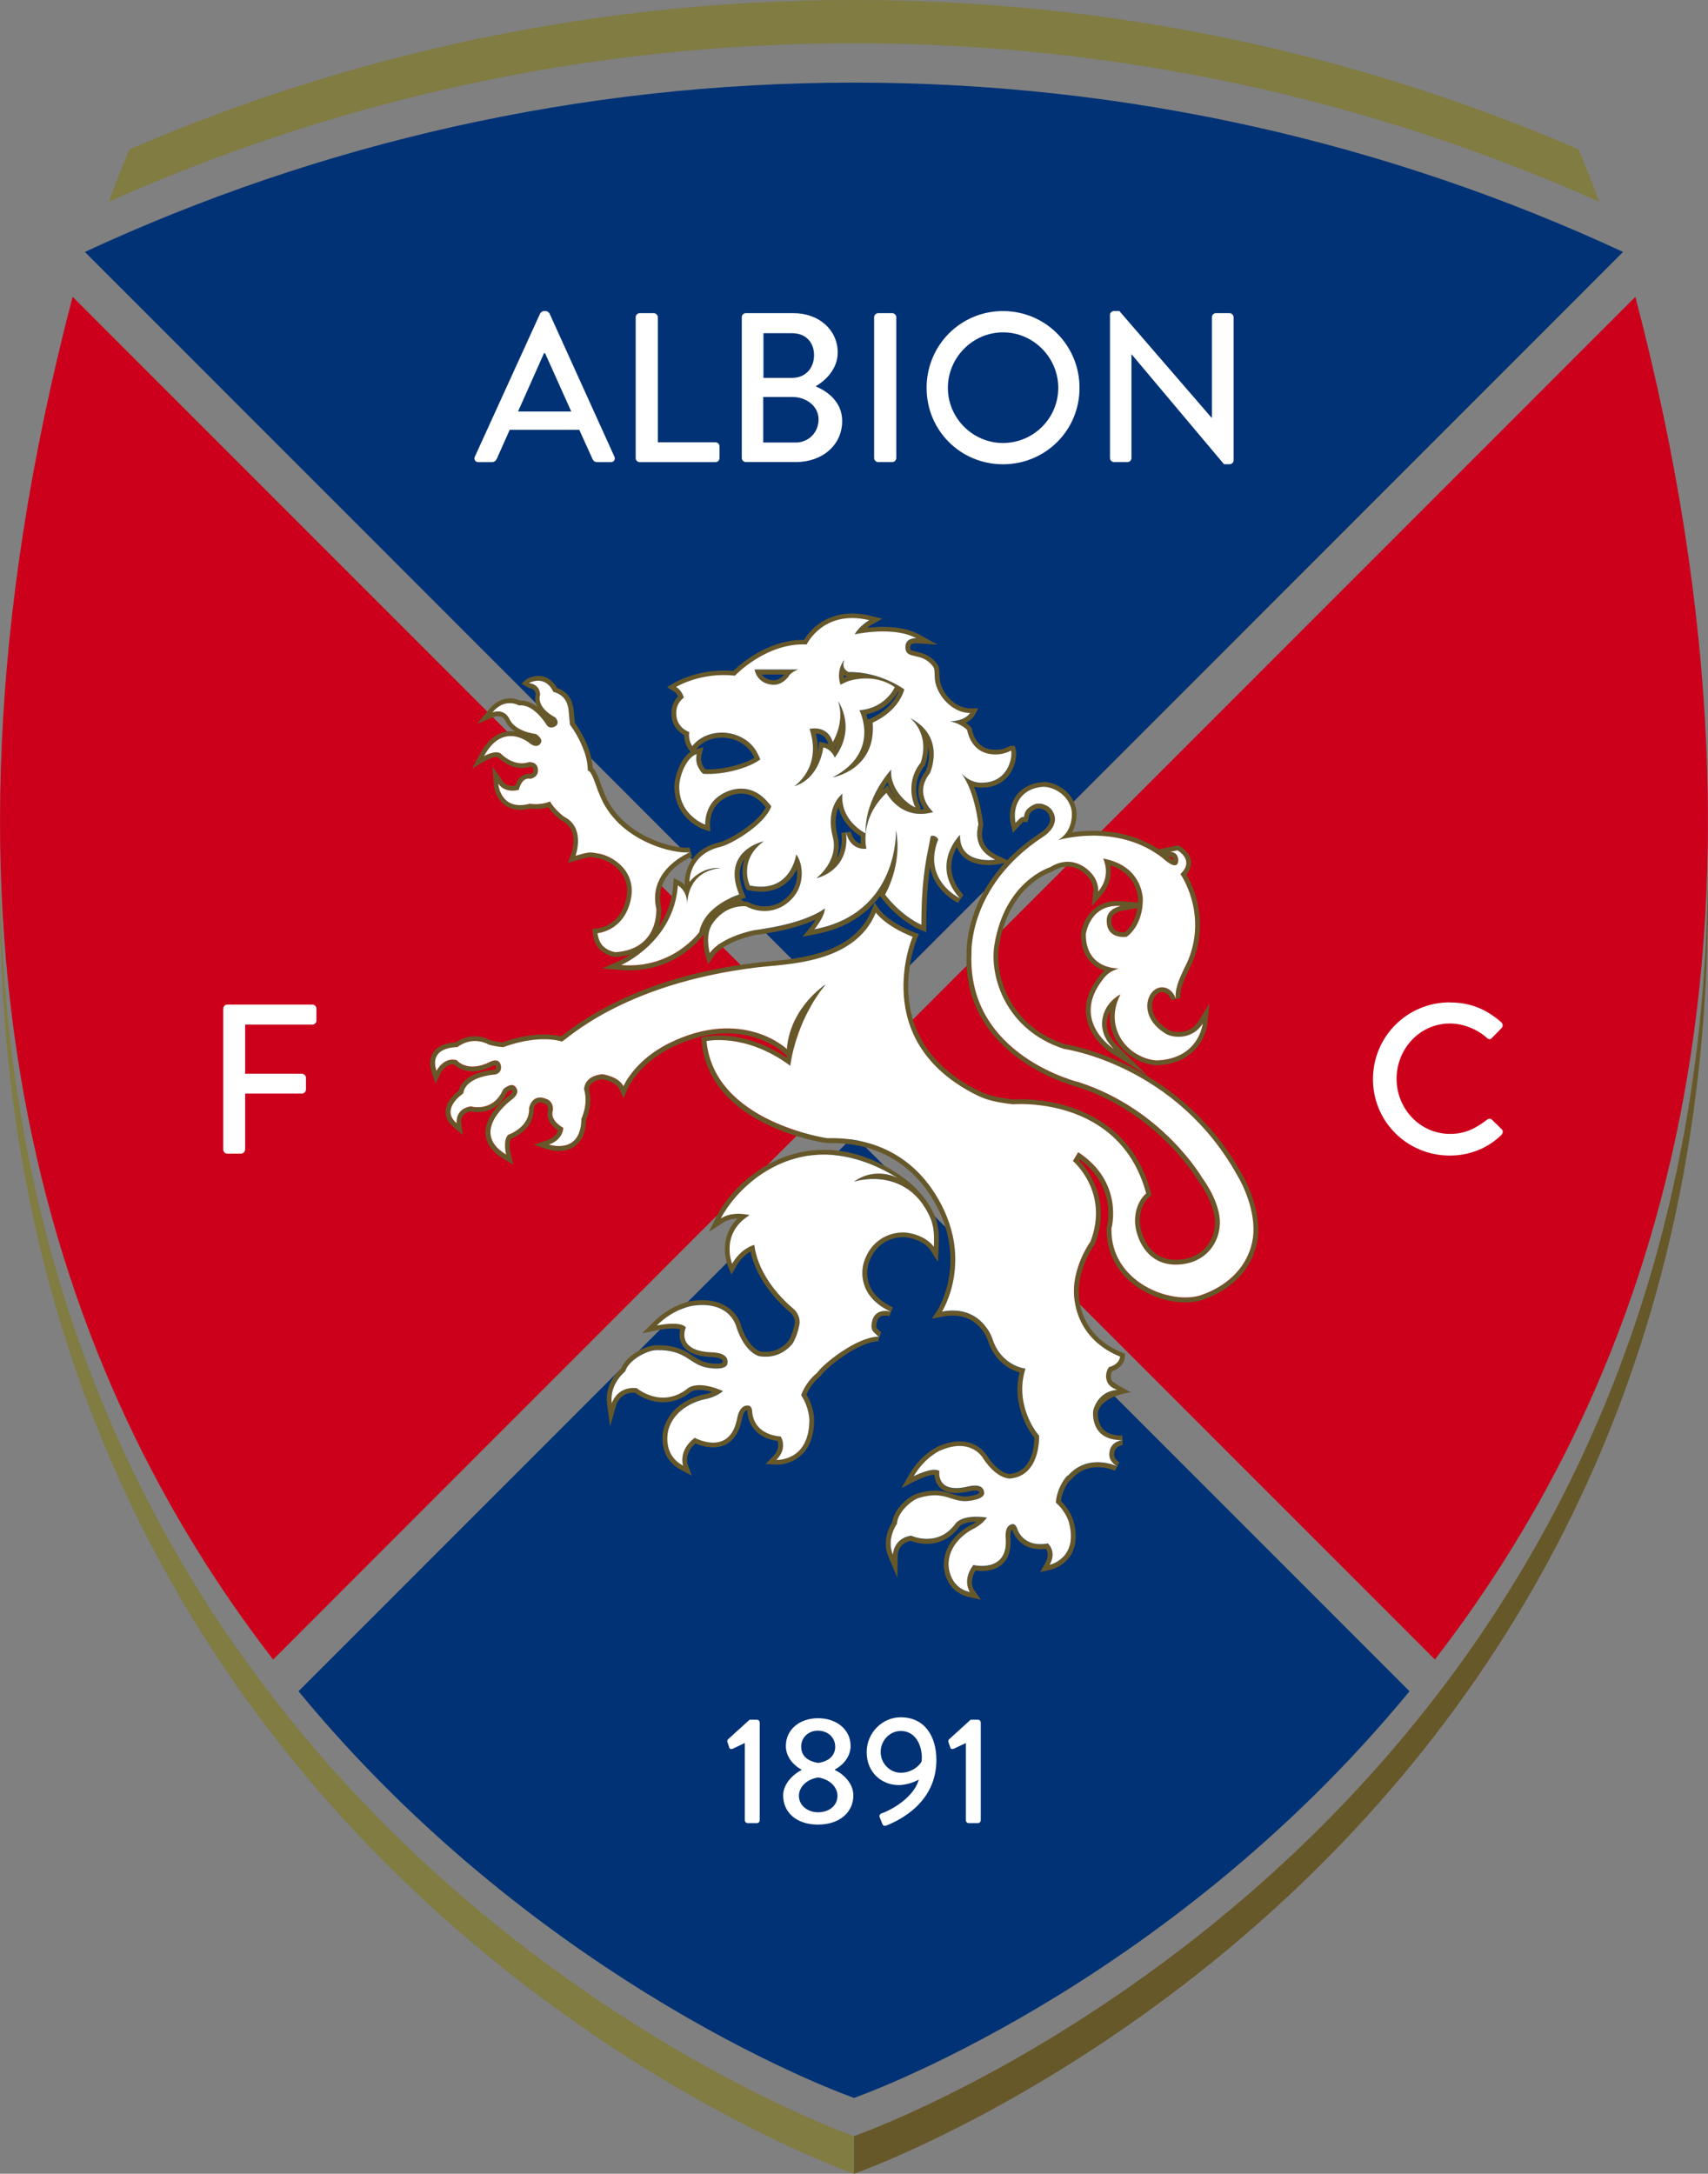 <?xml version="1.0" encoding="UTF-8"?> <svg xmlns="http://www.w3.org/2000/svg" id="Capa_2" data-name="Capa 2" viewBox="0 0 379.09 482.3"><rect x="0" y="0" width="379.09" height="482.3" fill="#808080" stroke="none"/><defs><style> .cls-1 { fill: #003275; } .cls-2 { fill: #67582a; } .cls-3 { fill: #fff; } .cls-4 { fill: #807c42; } .cls-5 { fill: #cc001b; } </style></defs><g id="Capa_1-2" data-name="Capa 1"><g><path class="cls-5" d="m60.62,368.21C12.75,306.28-21.69,209.92,16.12,65.85l173.42,173.42L60.62,368.21Z"></path><path class="cls-1" d="m189.55,251.96h0l-123.29,123.29c54.66,66.36,123.28,90.22,123.29,90.22h0s68.63-23.86,123.29-90.22l-123.29-123.29h0Z"></path><path class="cls-1" d="m189.55,226.6h0L360.24,55.9c-51.99-24.12-109.8-37.57-170.7-37.57h0c-60.9,0-118.7,13.45-170.7,37.57l170.7,170.7Z"></path><path class="cls-5" d="m318.47,368.21c47.87-61.92,82.31-158.28,44.5-302.35l-173.42,173.42,128.93,128.93Z"></path><g><path class="cls-2" d="m189.16,137.17c1.15,0,2.42.14,3.81.48,0,0-2.17,1.21-3.23,3.13,0,0,2.87-.64,6.27-.64,2.48,0,5.24.34,7.39,1.51,0,0-.06,0-.15,0-.54,0-2.33.14-2.27,2.06.09,2.87,3.64.81,6.14,4.22.18.25.35.39.37,2.28.03,3.54,3.55,8.01,7.86,8.02,0,0-.99,1.77-4.46,1.86,1.66.27,3.33,1.33,3.8,1.94,0,0,.65,4.39,4.62,5.22.61.13,1.18.18,1.69.18,2.08,0,3.3-.86,3.42-.86,0,0,0,0,0,0,.36,1.2-.45,7.14-6.51,7.14-.14,0-.29,0-.44-.01-2.05-.1-3.56-1.49-4.09-2.06.67.82,2.8,3.93,3.79,11.26.04.29-1.83,5.28,3.74,7.89,0,0-.6.09-1.46.09-2.31,0-6.52-.67-6.36-5.61,0,0-6.73,6.54-.06,14.05,0,0-8.4-3.97-4.79-13.03,0,0-.29-.84-1.38-.84-.13,0-.28.13-.32.37-.48,3.01-2.03,7.79-2.02,19.4,0,0-4.15-1.64-8.07-6.69,0,0,3.93-6.71,2.42-14.28,0,0,.78,18.39-18.1,21.97,0,0,2.32-2.84,2.32-4.64,0,0-3.87,3.35-15.66,4.82,0,0-7.29,1.37-9.89,5.1,0,0-1.15-3.99.6-6.52,2.02-2.93,4.63-3.88,6.98-3.88.16,0,.32,0,.48.01,0,0,1.71,1.05,4.12,1.05.94,0,1.98-.16,3.07-.61,1.22-.5,3.22-1.79,4.35-4.06,1.37-2.77.84-6.32-.41-7.86,0,0-.93,7.14-7.82,7.14-.76,0-1.58-.09-2.49-.28,0,0-2.68-5.57,3.09-9.8,0,0-9.51,1.99-5.43,11.79,0,0-7.74,2.32-8.86,8.34,0,0-5.24,7.39-15.55,7.39-.58,0-1.17-.02-1.78-.07,0,0,11.65-5.08,12.59-17.65,0,0,1.98.98,2.07,4.13,0,.16,0,.29,0,.38,0-.13,0-.26,0-.38.03-1.74.67-7.32,7.43-8.02,0,0-.19-.02-.51-.02-1.18,0-4.17.3-6.42,3.09,0,0-.23-6.11,6.9-7.77,2.22-.52,9.48-4.65,11.19-8.79.13-.31-.34-.65-.57-.93-1.92-2.35-4.08-3.18-6.07-3.18-2.48,0-4.71,1.28-5.91,2.5-2.22,2.26-2.06,5.49-2.06,5.49,0,0-5.77-2.01-5.77-8.39,0-2.36,1.55-6.51,3.88-7.28,0,0-.32,1.29.18,2.57.2.51.99,1.8,1.32,1.82.36.02.73.03,1.1.03,4.43,0,9.3-1.56,11.5-3.21.05-.04-.44-1.02-.46-1.07-1.48-3.21-4.8-4.88-8.07-4.88-2.49,0-4.96.98-6.55,2.99,0,0-.98-1.29-.67-3.13,0,0-3.11-.9-2.88-4.56.09-1.34.73-2.32,1.67-3.09,0,0-.32-1.47-1.69-2.31,0,0,4.3-2.64,10.62-2.64.78,0,1.6.04,2.44.13,0,0,6.57-6.93,15.09-6.93.28,0,.55,0,.83.02,0,0,2.74-5.87,10.1-5.87m-2.63,14.75l1.53-.71s1.75-.67,4.15-.67c1.91,0,4.22.42,6.39,1.94,0,0-2.01,4.66-7.85,5.12,0,0,4.83,9.32-5.96,14.89,0,0,9.75-1.63,8.88-12.16,0,0,5.47-2.13,7.04-7.35,0,0-5.14-3.85-12.02-3.85-.11,0-.22,0-.32,0,0,0-1.79-.62-.95-2.73,0,0-1.97,2.09-.89,5.52m-14.81.03c2.02,0,3.27-1.83,3.27-1.83.5-1,2.17-1.57,2.17-1.57h-9.68s.44,3.14,4.01,3.39c.08,0,.16,0,.23,0m13.1,12.73c-.78-2.61-2.78-3.05-4.05-3.05-.64,0-1.09.11-1.09.11,2.87,8.67-3.4,12.69-3.4,12.69,5.74-1.71,6.43-8.61,6.43-8.61,1.91.46,2.56,2.27,2.56,2.27,4.91-6.65.74-12.5.74-12.5,1.6,4.65-1.19,9.08-1.19,9.08m18.39,14.46h0c-.98-.16-5.82-3.54-5.41-8.38,0,0-5.88,6.16-5.69,14.16,0,0-5.69-2.76-5.15-8.77,0,0-3.89,2.72-2.12,9.58,1.37,5.33-3.65,9.14-3.65,9.14,0,0,7.54-1.56,6.58-10.23,0,0,.61,3.7,4.11,3.7.13,0,.26,0,.4-.02,0,0-1.72-6.52,4.45-12.41,0,0,2.39,4.67,7.62,4.67.84,0,1.76-.12,2.76-.4,0,0-4.52-3.86-.73-8.64,0,0,3.71-8.03-4.37-12.21,0,0,4.51,3.36,2.32,9.93,0,0-3.42,3.63-1.46,9.22.14.39.36.65.33.65m10.62,19.47c-3.94-4.44-2.74-8.44-1.43-10.68.27.76.67,1.42,1.22,1.98,1.63,1.68,4.07,2.03,5.83,2.03.94,0,1.6-.1,1.63-.11l3.43-.54-3.15-1.47c-4.17-1.95-3.44-5.32-3.2-6.42.06-.26.09-.42.06-.64-.49-3.65-1.26-6.3-2.02-8.18.38.1.79.16,1.22.18.17,0,.33.01.49.01,3.26,0,5.09-1.54,6.06-2.83,1.47-1.98,1.8-4.56,1.48-5.67l-.23-.76h-.8s0,0,0,0c-.27,0-.46.1-.67.2-.4.2-1.33.66-2.76.66-.48,0-.97-.05-1.47-.16-3.18-.67-3.76-4.19-3.79-4.34l-.04-.28-.17-.22c-.25-.31-.65-.66-1.15-.98,1.3-.65,1.82-1.49,1.9-1.63l.88-1.58h-1.81c-3.63-.02-6.77-3.84-6.8-6.97-.02-1.83-.16-2.34-.55-2.87-1.51-2.05-3.38-2.47-4.62-2.75-1.31-.29-1.32-.36-1.33-.9-.01-.45.13-.6.18-.65.22-.23.69-.31,1.03-.31h.08s4.79.31,4.79.31l-4.21-2.3c-2-1.09-4.65-1.64-7.9-1.64-1.29,0-2.5.09-3.52.2.55-.44.99-.69,1-.69l2.37-1.33-2.64-.64c-1.4-.34-2.77-.51-4.06-.51h0c-6.53,0-9.72,4.21-10.71,5.85-.07,0-.15,0-.22,0-7.81,0-13.93,5.38-15.49,6.89-.68-.06-1.36-.09-2.04-.09-6.55,0-10.99,2.69-11.18,2.8l-1.47.9,1.46.91c.51.32.82.76,1,1.11-.9.93-1.4,2.04-1.48,3.32-.19,2.93,1.47,4.59,2.82,5.31,0,1.81.9,3.03.95,3.09l.46.61c-2.38,1.62-3.58,5.64-3.58,7.78,0,5.65,4.24,8.62,6.49,9.4l1.49.52-.08-1.57s-.09-2.8,1.76-4.69c.99-1.01,2.93-2.18,5.15-2.18,1.98,0,3.74.94,5.25,2.79.07.08.14.17.23.25-1.85,3.65-8.38,7.32-10.26,7.76-7.9,1.83-7.73,8.77-7.73,8.84l.03.67c-.54-.57-1.02-.82-1.06-.84l-1.41-.7-.12,1.57c-.88,11.76-11.85,16.71-11.96,16.76l-3.86,1.7,4.2.34c.63.05,1.25.08,1.87.08,10.74,0,16.19-7.52,16.42-7.84l.12-.17c-.31,2.26.28,4.39.32,4.52l.62,2.15,1.28-1.84c1.91-2.75,7.24-4.29,9.18-4.66,6.76-.84,11-2.31,13.44-3.44-.35.58-.75,1.13-1.09,1.55l-1.85,2.26,2.87-.54c7.1-1.34,11.54-4.72,14.32-8.49l.32.41c4.06,5.22,8.34,6.95,8.52,7.03l1.46.58v-1.57c0-5.83.38-9.88.83-12.88.94,5.4,6.09,7.91,6.16,7.95m-43.52-50.66h4.99c-.25.31-1.13,1.27-2.32,1.27-.05,0-.11,0-.16,0-1.33-.09-2.08-.68-2.5-1.26h0Zm18.24.77c-.02-.23-.03-.46-.02-.67.3.22.57.34.69.39-.17.06-.27.09-.29.1h-.04s-.03.03-.03.03l-.31.15h0Zm4.95,8.08c4.39-.87,6.46-3.94,7.11-5.12.03.02.06.04.08.05-1.66,4.12-6.1,5.91-6.15,5.93l-.72.28c-.1-.43-.21-.82-.32-1.15h0Zm-10.76,8.24c.06-1.21-.05-2.54-.41-4.01,1.39.09,2.31.86,2.73,2.28l.03.11c-.26-.12-.55-.23-.86-.3l-1.19-.28-.12,1.21s-.04.4-.18.99h0Zm-27.01-.48l.02-.02c1.3-1.65,3.38-2.59,5.72-2.59,3.12,0,5.91,1.67,7.1,4.27l.03.07c.03.06.05.11.07.15-2.22,1.31-6.33,2.55-10.18,2.55-.25,0-.49,0-.73-.02-.23-.28-.59-.87-.7-1.15-.36-.94-.14-1.93-.13-1.94l.43-1.85-1.62.53h0Zm30.73-.15l.52-.83s.03-.04.06-.09c-.14.33-.31.66-.5,1-.03-.03-.05-.05-.08-.08h0Zm19.01,13.44c.1-.25.13-.61-.14-1.03-.05-.08-.13-.21-.19-.36-1.72-4.93,1.2-8.11,1.23-8.14l.16-.17.07-.22c.48-1.45.66-2.79.64-4.01.58,2.54-.3,4.87-.52,5.41-2.57,3.33-1.72,6.49-.36,8.5-.25.02-.5.03-.74.03-.05,0-.1,0-.15,0h0Zm-8.34-4.24c.39-.67.78-1.27,1.13-1.78.37,1.34,1.05,2.52,1.83,3.5-.73-.8-1.1-1.5-1.14-1.57l-.65-1.26-1.03.97s-.09.09-.14.14h0Zm-10.24,15.27c.52-1.46.74-3.18.25-5.08-.77-2.99-.38-5.07.22-6.42.82,3.6,3.64,5.69,4.92,6.48-.03.63,0,1.19.03,1.64-1.84-.51-2.2-2.6-2.22-2.7l-2.11.29c.29,2.58-.25,4.45-1.09,5.79h0Zm-21.23,8.93l1.13-.34-.45-1.09c-1.14-2.73-1.24-5.01-.3-6.8.14-.26.29-.51.46-.74-1.17,3.39.22,6.37.24,6.41l.23.47.51.11c.94.2,1.86.3,2.71.3,4.26,0,6.69-2.51,7.91-4.98.16,1.3.03,2.83-.63,4.16-1.17,2.37-3.37,3.37-3.8,3.55-.85.35-1.75.53-2.67.53-2.05,0-3.55-.89-3.56-.89l-.23-.14h-.27c-.18-.02-.35-.03-.53-.03"></path><path class="cls-2" d="m182.86,256.17c4.8,0,10.28,1.42,16.36,5.16,0,0-1.75-.96-4.21-.96-1.62,0-3.54.42-5.47,1.79,0,0,1.79-.6,4.3-.6,3.65,0,8.82,1.27,12.13,7.51,1.16,2.18,1.49,4.03,1.31,7.56,0,0-1.37-2.24-5.41-3.06-.44-.09-.93-.14-1.46-.14-2.9,0-6.88,1.49-8.58,6.37-.8,2.3-1.18,7.94,5.88,11.2,0,0-.55-.18-1.26-.18-1.2,0-2.84.51-3.02,3.24-.03.52.14.97.38,1.34l1.04,1c.16.11.27.16.27.16,0,0-.06-.02-.18-.04-4.89.14-12.22,6.06-13.59,8.04-2.67,2.18-3.53,4.96-3.53,4.96,1.82,2.74,1.82,5.44,1.82,5.44.02,8.59-6.26,8.92-7.21,8.92-.08,0-.12,0-.12,0,2.67-2.71.96-5.19.96-5.19-6.57-.6-6.33-5.76-6.33-5.76-.21-1.05-.7-1.1-.77-1.1,0,0,0,0,0,0-.1-.02-.2-.02-.29-.02-1.82,0-2.24,2.85-2.24,2.85-.82,4.3-3.18,5.38-5.33,5.38s-4.1-1.07-4.1-1.07c-3.76,2.9-2.57,6.18-2.57,6.18-4.96-2.64-3.21-8.17-3.21-8.17,1.75-5.53,8.13-6.59,8.13-6.59,2.45-.45,3.94-1.79,3.94-1.79-2.29-1-3.99-1.31-5.22-1.31-1.91,0-2.66.74-2.66.74-1.91,1.51-3.79,2.02-5.45,2.02-3.37,0-5.83-2.1-5.83-2.1-.27-.03-.52-.04-.76-.04-3.8,0-4.79,3.42-4.79,3.42-.58-4.3,2.96-7.09,2.96-7.09.85-2.65,4.96-4.7,6.97-4.73.11,0,.22,0,.33,0,6.49,0,7,3.33,11.23,3.96.69.1,1.27.14,1.75.14,2.48,0,2.42-1.13,2.42-1.13.35-2.09-2.1-2.41-3.31-2.45-8.39-.27-5.91-5.54-5.91-5.54-.5-.63-1.67-.82-2.89-.82-1.73,0-3.54.38-3.54.38,3.77-3.73,7.83-4.35,7.83-4.35.82-.12,1.58-.18,2.28-.18,6.57,0,7.58,5.01,7.58,5.01,1.9,5.65,4.96,6.32,4.96,6.32.52.09,1.02.14,1.5.14,2.68,0,4.75-1.35,6.03-3.02.75-1.32,1.22-2.84,1.45-4.14.33-1.88-1.12-3.29-1.12-3.29-2.49-2.06-7.97-7.33-8.9-14.36,0,0-2.87.65-4.9,4.19,0,0-2.76-6.71,3.89-10.79,0,0-1.07-.3-2.49-.3-1.2,0-2.66.22-3.91,1.04,0,0,1.92-3.92,6.08-7.55,3.88-3.38,9.56-6.6,16.78-6.6m0-1.06c-7.95,0-13.9,3.73-17.48,6.86-4.28,3.73-6.26,7.72-6.34,7.89l-1.7,3.47,3.24-2.11c.83-.54,1.88-.83,3.11-.86-4.53,4.48-2.19,10.37-2.17,10.44l.82,2.01,1.08-1.88c1.04-1.8,2.29-2.75,3.16-3.23,1.45,6.74,6.67,11.72,9,13.65.14.15,1.01,1.14.8,2.32-.14.79-.5,2.31-1.29,3.73-.77.98-2.43,2.54-5.14,2.54-.41,0-.84-.04-1.27-.11-.23-.07-2.59-.93-4.16-5.57-.45-2.05-2.79-5.79-8.61-5.79-.77,0-1.59.06-2.43.19-.18.03-4.46.72-8.42,4.65l-2.56,2.53,3.52-.73s1.73-.35,3.32-.35c.83,0,1.33.09,1.63.19-.2.85-.31,2.19.46,3.44,1.04,1.7,3.28,2.61,6.67,2.72,1.07.03,1.91.27,2.2.63.05.06.16.2.1.58-.1.07-.46.25-1.37.25-.46,0-.99-.04-1.59-.13-1.53-.22-2.49-.85-3.61-1.58-1.72-1.12-3.66-2.38-7.77-2.38-.11,0-.23,0-.35,0-2.44.04-6.69,2.21-7.86,5.17-.87.78-3.68,3.66-3.11,7.85l.67,4.98,1.4-4.83c.03-.1.84-2.65,3.77-2.65.12,0,.23,0,.35.01.79.59,3.16,2.13,6.23,2.13,2.16,0,4.22-.76,6.11-2.25l.05-.04.04-.04h0s.55-.43,1.9-.43c.83,0,1.76.16,2.79.47-.48.21-1.06.4-1.71.52-.27.04-7.02,1.24-8.95,7.32-.7,2.2-.82,7.01,3.72,9.43l2.43,1.3-.93-2.59c-.03-.09-.74-2.34,1.73-4.57.83.36,2.32.88,3.94.88,1.94,0,5.34-.81,6.38-6.25.07-.42.45-1.94,1.16-1.99.02.04.03.1.05.18.03.97.48,5.78,6.7,6.63.24.64.44,1.96-1.03,3.45l-1.64,1.67,2.35.14s.06,0,.17,0c.78,0,3.5-.17,5.65-2.32,1.75-1.75,2.64-4.33,2.63-7.67,0-.11-.01-2.75-1.7-5.56.34-.8,1.24-2.57,3.02-4.02l.12-.1.09-.12c1.23-1.78,8.26-7.45,12.74-7.59v-.34s.63-1.63.63-1.63c0,0-.04-.02-.09-.05l-.87-.84c-.12-.2-.17-.39-.15-.59.13-1.99,1.12-2.24,1.96-2.24.52,0,.94.13.94.13l.77-1.98c-7.34-3.39-5.55-9.23-5.32-9.89,1.83-5.25,6.26-5.66,7.57-5.66.44,0,.87.04,1.25.12,3.47.7,4.67,2.5,4.72,2.58l1.79,2.78.17-3.29c.19-3.7-.18-5.74-1.43-8.11-2.11-3.98-5.03-6.36-7.23-7.86-5.56-3.81-11.32-5.61-16.81-5.61h0Z"></path><path class="cls-2" d="m231.66,174.58c1.99,0,5.52,1.63,6.18,5.24,0,0,.72,4.44-3.06,6.62,0,0,3.29-1.02,7.87-1.02,4.55,0,10.38,1.01,15.49,5.03,0,0,1.58,1.55,2.59,1.55.39,0,.69-.23.78-.86.1-.69-.18-2.08-1.79-2.12l1.63-.34s3.93,2.2.64,5.25c0,0,5.97,8.44,1.8,18.93-.79,2-3.27,5.95-2.8,8.76,0,0-.69-2.35-2.87-2.54-.07,0-.14,0-.22,0-3.26,0-5.67,6.33.82,10.29.65.4,1.69.68,2.85.68,1.85,0,4-.73,5.36-2.93,0,0-.73,7.6-9.82,8.17-.09,0-.18,0-.28,0-2.12,0-5.78-1.38-7.84-4.5-1.55-2.34-2.49-5.92-.31-10.16,0,0-1.76.87-2.9,2.64-1.49,2.3-2.13,5.95,1.43,9.48,0,0-9.75-6.13-2.41-15.48.96-1.22,1.62-1.72,3.49-2.39,0,0-.04,0-.11,0-.9,0-7.2-.26-7.2-7.59,0,0,.82-6.3,6.98-6.3.25,0,.52.01.79.03,0,0-3.02.51-3.12,3.02-.12,3.02,1.87,3.85,3.72,3.85.23,0,.46-.01.68-.04,0,0,3.52-2.18,3.61-8.15,0,0,.22-7.52-8.81-9.22,0,0,1.97,3.74-1.1,7.34,0,0,.22-1.82-1.2-3.69-1.02-1.33-3.02-2.93-5.59-2.93-1.2,0-2.52.35-3.92,1.23,0,0-10.07,3.03-12.33,17.29-1.11,6.96,2.51,18.84,15.49,23.01,0,0,24.81,3.41,38.49,28.17,0,0,3.42,5.48,3.55,11.63.12,5.68-3.35,11.96-11.55,14.82-1.05.37-2.27.55-3.58.55-7.03,0-16.66-5.23-16.4-15.35,0,0,2.89-10.13-7.38-16.88l-1.17,1.95s8.11,6.81,3.91,17.86c0,0-2.91,3.94-3.58,9.16-.69,5.37,1.53,12.93,10.13,16.39,0,0-.08,1.68-2.46,2.31,0,0-1.09,1.36-.45,3.15.51,1.43,2.28,1.91,2.28,1.91,0,0-4.07,0-5.33,4.62,0,0-.89,6.54,6.31,6.54.06,0,.11,0,.17,0,0,0-2.76.18-2.91,3.05-.1,1.79,1.73,2.75,1.73,2.75,0,0-1.87-.91-4.31-.91-2.06,0-4.52.64-6.61,3.01-.03-.02-.06-.04-.09-.07-2.48,2.76-2.58,6.03-2.58,6.03,2.24,1.95,2.88,4.3,2.88,4.3,2.23,8.09-4.26,9.51-4.26,9.51,1.67-3-.4-4.75-.4-4.75-.6.11-1.16.16-1.66.16-4.4,0-5.22-3.66-5.22-3.66-.34-.69-.69-.78-.85-.78-.06,0-.09.01-.09.01-1.88.21-1.53,3.07-1.53,3.07.42,5.33-3.01,6.2-5.28,6.2-1.08,0-1.9-.2-1.9-.2-2.58,3.42-.77,6-.77,6-4.95-1.12-4.74-6.35-4.74-6.35.21-5.23,5.51-7.68,5.51-7.68,2.02-.98,3-2.5,3-2.5-.91-.13-1.7-.19-2.4-.19-3.69,0-4.59,1.57-4.59,1.57-1.96,2.65-4.37,3.33-6.32,3.33s-3.51-.71-3.51-.71c-3.98.63-4.03,4.26-4.03,4.26-1.53-3.6.89-6.88.89-6.88.1-2.51,3.2-5.27,4.94-5.78,1.38-.4,2.51-.55,3.47-.55,2.82,0,4.25,1.29,6.67,1.29.27,0,.56-.02.86-.05,3.85-.47,3.4-1.86,3.4-1.86-.12-1.22-1.08-1.53-2.03-1.53-.53,0-1.06.1-1.44.19-1.07.26-1.97.37-2.72.37-4.4,0-3.74-3.78-3.74-3.78-.27-.2-.65-.28-1.08-.28-1.82,0-4.62,1.43-4.62,1.43,2.39-4.14,5.78-5.66,5.78-5.66,1.73-.76,3.19-1.05,4.41-1.05,3.86,0,5.33,2.91,5.33,2.91,2.82,4.2,5.49,4.33,5.8,4.33.02,0,.03,0,.03,0,6.49-.58,6.52-8.42,6.49-9.5-.17-.24-.35-.47-.54-.69,0,0-5.04-6.33-2.48-14.2,0,0-5.44-.54-7.39-6.76,0,0-2.03-6.13-8.75-6.13-.74,0-1.54.07-2.4.24,0,0,7.56-11.8-1.51-26.15-5.18-8.19-13.24-12.37-23.02-12.37-.3,0-.6,0-.91.01,0,0-25.11-3.5-26.83-21.53,0,0,1.02-.23,2.75-.23,3.32,0,9.28.84,15.85,5.71,0,0,.97-9.62,7.88-18.08,0,0-7.85,4.91-8.65,14.37,0,0-4.77-4.59-13.24-4.59-3.64,0-7.96.85-12.88,3.28-7.77,3.84-10.16,9.57-10.16,9.57-1.01-2.16-4.66-2.68-4.66-2.68-4.2.4-4.07,3.39-4.07,3.39,1,3.2-.6,6.51-.6,6.51-.06,5.09-2.89,6.04-4.98,6.04-1.24,0-2.22-.33-2.22-.33,3.2-1.1,3.2-3.7,3.2-3.7-3.3-1.9-2.3-3.9-2.3-3.9.1-2.1-1.4-2.5-1.4-2.5-.56-.24-1.05-.34-1.47-.34-2.02,0-2.44,2.34-2.44,2.34.2,4.3-4.6,5.91-4.6,5.91-1.3,1.2-.5,4.4-.5,4.4-8.51-5.1,1.3-12.21,1.3-12.21,2-1.53.87-2.67.87-2.67-.24-.39-.57-.53-.91-.53-.89,0-1.89.93-1.89.93-1.46,3.39-4.01,3.99-5.66,3.99-.92,0-1.55-.19-1.55-.19-3.54.53-3.14,3.74-3.14,3.74-3.74-3.2,1.47-6.61,1.47-6.61.53-3.87,7.07-4.2,7.07-4.2,1.87-.47,1.2-2.27,1.2-2.27-.21-.67-.69-.86-1.15-.86-.54,0-1.05.26-1.05.26-1.6.82-2.93,1.11-4,1.11-2.42,0-3.54-1.44-3.54-1.44-.31-.08-.6-.11-.88-.11-2.36,0-3.59,2.51-3.59,2.51-1.68-5.1,3.77-5.27,4.52-5.27.05,0,.08,0,.08,0,1.41-1.05,2.78-1.36,3.93-1.36,1.78,0,3.01.76,3.01.76,1.67.53,3.27.6,3.27.6,3.79-1.38,6.84-1.76,9.04-1.76,2.57,0,3.96.51,3.96.51h0c.68,0,13.1-12.82,43.39-16.45,6.6-.79,21.62-.78,26.31-12.17,0,0,2.03,2.97,8.18,5.38,0,0-9.97,23.02,14.1,35.07,2.26,1.13,4.28,1.62,8.16,2.09,0,0,.63-.06,1.72-.06,5.55,0,22.93,1.5,27.85,19.83,0,0-2.48,1.89-2.48,6.08,0,3.11,2.19,9.71,9.03,9.71.13,0,.25,0,.38,0,7.13-.25,10.07-6.14,9.31-10.82-.71-4.42-3.81-8.41-3.81-8.41,0,0-8.69-15.12-27.25-21.2,0,0-24.98-5.87-23.95-28.58,0,0-.79-14.9,15.73-25.8,0,0,4.52-2.59,2.06-6.08-.45-.65-1.61-1.4-2.85-1.4-.46,0-.92.1-1.37.35-1.8,1.01-1.75,1.83-1.93,2.62h-.01c-.06,0-.3,0-.53.06-.24.06-1.33,1.24-1.33,1.24,0,0-1.24-5.04,3.23-7.28.75-.38,1.68-.63,2.79-.71.08,0,.16,0,.24,0m0-1.06h0c-.11,0-.22,0-.32.01-1.2.09-2.28.37-3.19.83-4.13,2.07-4.28,6.45-3.78,8.48l.47,1.92,1.34-1.46c.35-.38.75-.78.95-.95.05,0,.1,0,.13,0h.85l.2-.83c.02-.1.04-.2.06-.31.11-.58.19-.97,1.35-1.62.26-.14.54-.22.85-.22.86,0,1.7.55,1.98.94.47.66.63,1.29.49,1.92-.28,1.25-1.69,2.32-2.21,2.62l-.03.02-.03.02c-16.49,10.88-16.25,25.5-16.21,26.69-1,22.78,23.43,29.28,24.72,29.6,17.94,5.89,26.54,20.56,26.62,20.7l.04.06.05.06s2.94,3.83,3.6,7.92c.38,2.33-.29,4.8-1.77,6.61-1.52,1.85-3.77,2.87-6.52,2.97-.12,0-.23,0-.34,0-6.62,0-7.97-6.82-7.97-8.65,0-3.57,1.99-5.17,2.07-5.24l.55-.43-.17-.68c-5.14-19.13-23.4-20.62-28.88-20.62-.86,0-1.45.03-1.7.05-3.78-.46-5.66-.95-7.71-1.97-9.62-4.82-14.83-11.95-15.49-21.18-.49-6.92,1.87-12.46,1.89-12.52l.44-1.01-1.03-.4c-5.71-2.23-7.67-4.96-7.69-4.99l-1.12-1.59-.74,1.79c-3.91,9.5-15.79,10.61-22.88,11.26-.95.09-1.82.17-2.57.26-17.48,2.1-31.92,7.47-42.92,15.97-.18.14-.36.27-.5.38-.67-.17-1.97-.42-3.81-.42-2.87,0-5.97.59-9.2,1.75-.44-.04-1.55-.15-2.69-.5-.41-.22-1.71-.85-3.43-.85-1.51,0-2.95.46-4.28,1.37-1.07.03-3.59.32-4.89,2.11-.86,1.18-.98,2.71-.38,4.55l.82,2.48,1.15-2.35s.98-1.92,2.64-1.92c.11,0,.22,0,.34.02.56.53,1.9,1.53,4.07,1.53,1.4,0,2.91-.41,4.49-1.22.06-.03.34-.14.56-.14.05,0,.08,0,.1.01,0,0,.02.04.04.1.05.15.11.48.01.66-.06.12-.23.19-.38.23-.96.07-6.88.65-7.86,4.64-.86.64-2.77,2.31-2.91,4.47-.06.91.19,2.26,1.71,3.57l2.09,1.79-.34-2.73c-.04-.35-.11-2.09,2.04-2.52.31.07.88.17,1.59.17,1.7,0,4.78-.58,6.53-4.4.33-.26.77-.51,1-.52,0,0,.01.02.02.03l.1.16.05.03s.02.06.01.14c-.01.09-.1.43-.77.94-.2.14-5.38,3.95-5.18,8.37.09,2.19,1.43,4.07,3.98,5.6l2.2,1.32-.62-2.49c-.25-1.01-.34-2.62.09-3.24,1.13-.45,5.17-2.37,5.06-6.72.08-.34.41-1.37,1.37-1.37.3,0,.65.09,1.05.25l.07.03.07.02c.08.03.61.27.62,1.27-.23.73-.55,2.76,2.2,4.63-.19.62-.75,1.61-2.39,2.17l-2.95,1.02,2.96,1s1.17.39,2.57.39c1.77,0,5.87-.67,6.04-6.86.36-.84,1.48-3.85.61-6.89.04-.42.35-1.88,2.97-2.17.94.16,3.13.78,3.73,2.06l1.02,2.18.93-2.22c.02-.05,2.37-5.43,9.65-9.03,4.25-2.1,8.43-3.17,12.4-3.17,7.9,0,12.46,4.25,12.5,4.3l.79.75c-.02.12-.05.23-.07.34-6.38-4.25-12.11-4.92-15.06-4.92-1.84,0-2.94.25-2.99.26l-.91.21.09.93c1.78,18.65,26.69,22.33,27.75,22.48h.09s.09,0,.09,0c.29,0,.59-.01.88-.01,9.56,0,17.21,4.11,22.12,11.87,8.61,13.62,1.58,24.9,1.51,25.01l-1.34,2.09,2.44-.47c.76-.15,1.5-.22,2.2-.22,5.84,0,7.67,5.18,7.74,5.4,1.56,4.99,5.16,6.67,7.06,7.22-1.92,7.78,2.77,13.8,2.98,14.06.11.13.22.26.31.38,0,1.84-.44,7.59-5.48,8.08-.25,0-2.42-.19-4.86-3.81-.29-.52-2.08-3.42-6.24-3.42-1.49,0-3.12.39-4.84,1.15-.15.07-3.74,1.71-6.28,6.1l-1.8,3.12,3.2-1.64c.71-.37,2.84-1.31,4.12-1.32.04.71.24,1.7.95,2.54.85,1.01,2.16,1.52,3.89,1.52.87,0,1.87-.13,2.97-.4.43-.1.85-.16,1.19-.16.86,0,.94.28.97.53-.14.13-.7.53-2.46.74-.25.03-.5.05-.74.05-1,0-1.81-.26-2.75-.56-1.08-.34-2.3-.74-3.93-.74-1.16,0-2.39.2-3.77.6-2.13.62-5.34,3.55-5.68,6.44-.6.93-2.33,4.12-.83,7.66l1.97,4.63.08-5.03c0-.26.16-2.6,2.85-3.17.61.23,1.97.67,3.63.67,2.01,0,4.89-.65,7.18-3.76l.04-.05.03-.05h0s.8-1.04,3.67-1.04h.04c-.32.23-.69.47-1.11.67-.22.1-5.87,2.78-6.11,8.6-.08,2.12.97,6.39,5.57,7.43l2.69.61-1.59-2.26c-.04-.07-1.14-1.78.38-4.22.37.05.86.1,1.41.1,2.07,0,3.75-.63,4.85-1.83,1.18-1.28,1.68-3.13,1.49-5.51-.05-.43-.04-1.37.28-1.77.03-.04.07-.07.11-.1,0,.01.01.02.02.03.43,1.59,2.2,4.34,6.22,4.34.4,0,.82-.03,1.25-.08.34.5.75,1.54-.12,3.09l-1.15,2.06,2.31-.51c.12-.03,2.9-.66,4.5-3.3,1.2-1.99,1.39-4.53.56-7.54-.03-.1-.67-2.39-2.79-4.44.11-.79.48-2.49,1.65-4.12h0s.7-.7.7-.7c1.55-1.76,3.51-2.65,5.81-2.65,2.15,0,3.83.79,3.85.8l.96-1.9s-1.22-.68-1.16-1.75c.1-1.87,1.73-2.03,1.92-2.04l-.08-2.13h-.16c-1.91,0-3.32-.5-4.19-1.5-1.21-1.39-1.1-3.41-1.07-3.77,1.06-3.72,7.37-4.32,7.37-4.32,0,0-4.11-2.04-4.37-2.77-.3-.84-.05-1.54.13-1.89,2.15-.73,2.8-2.3,2.84-3.16l.04-.75-.7-.28c-8.02-3.23-10.12-10.25-9.47-15.27.63-4.87,3.35-8.63,3.38-8.67l.09-.12.05-.14c3.67-9.67-1.62-16.38-3.56-18.41l.15-.26c8.43,6.23,6.06,14.97,6.03,15.06l-.04.13v.13c-.11,4.15,1.35,7.91,4.23,10.87,3.35,3.44,8.42,5.58,13.22,5.58,1.45,0,2.78-.2,3.93-.61,9.22-3.22,12.38-10.3,12.26-15.85-.14-6.22-3.41-11.67-3.7-12.15-13.33-24.11-37.39-28.39-39.16-28.67-12.57-4.08-15.68-15.53-14.68-21.8,2.13-13.44,11.49-16.41,11.59-16.44l.14-.04.12-.08c1.12-.71,2.25-1.06,3.35-1.06,2.09,0,3.82,1.3,4.75,2.51,1.12,1.47,1,2.87.99,2.92l-.34,3.39,2.21-2.58c2.06-2.42,2.15-4.88,1.86-6.54,6.26,2.04,6.18,7.44,6.17,7.69,0,.2-.01.4-.02.59l-3.72-.31c-.3-.02-.59-.04-.88-.04-5.61,0-7.71,4.72-8.03,7.22v.07s0,.07,0,.07c0,5.18,2.81,7.26,5.17,8.1-.38.33-.74.73-1.13,1.23-2.4,3.06-3.35,6.14-2.82,9.15.85,4.91,5.31,7.76,5.5,7.88l8.15,5.13-6.84-6.78c-3.23-3.21-2.35-6.2-1.55-7.69-.4,3.21.77,5.69,1.7,7.08,2.42,3.65,6.55,4.98,8.73,4.98.12,0,.23,0,.34-.01,9.88-.62,10.8-9.05,10.81-9.13l.44-4.55-2.4,3.89c-1.3,2.11-3.35,2.43-4.45,2.43s-1.87-.27-2.29-.53c-3.28-2-3.92-4.58-3.43-6.32.33-1.18,1.18-2,2.05-2,.04,0,.08,0,.12,0,1.44.12,1.94,1.76,1.94,1.78l2.07-.48c-.31-1.81.98-4.47,1.93-6.42.33-.68.61-1.26.81-1.77,3.66-9.22-.05-16.83-1.45-19.19.79-.95,1.13-1.95,1.01-2.97-.24-2.04-2.25-3.21-2.48-3.34l-.35-.19-.39.08-1.63.34-2.29.48c-4.1-2.7-9.09-4.11-14.56-4.11-1.78,0-3.38.15-4.67.33,1.32-2.36.94-4.89.91-5.04-.77-4.19-4.77-6.13-7.23-6.13h0Zm28.81,17.33c-.3-.14-.73-.43-1.15-.77h.37c.42.02.55.17.59.22.12.15.17.38.18.55h0Zm-11.1,15.97c-.64,0-1.53-.12-2.08-.69-.42-.44-.62-1.13-.58-2.05.06-1.6,2.15-2,2.24-2.01l3.5-.63c-.51,3.34-2.21,4.93-2.78,5.38-.1,0-.2,0-.3,0h0Z"></path><path class="cls-2" d="m119.47,151.03c2.42,0,3.36,2.47,3.36,2.47,2.95.79,3.31,3.07,3.44,4.48.13,1.46.25,2.77.25,2.77,4.27,5.95,3.94,10.21,3.94,10.21.86.14,1.58,2.68,2.38,4.79h.03c3.65,10.25,15.25,13.4,19.39,13.4.4,0,.74-.03.98-.09,0,0-9.52,3.71-7.56,12.55,0,0,.7,8.98-9.04,9.66,0,0-1.7-.18-2.91-1.49-.92-1-1.1-2.73-1.1-2.73,0,0,5.01-.36,6.97-5.95,2.68-7.68-3.84-11.26-6.69-11.71-.87-.14-1.34-.25-1.85-.25-.68,0-1.43.19-3.31.74,0,0,2.32-6.18-2.48-8.64,0,0-2.08-1.46-3.17-3.42-1.14.49-2.32.61-3.19.61-.78,0-1.31-.1-1.31-.1-.81.22-1.52.31-2.16.31-4.51,0-4.84-4.78-4.84-4.78.89,1.29,2.18,1.58,3.17,1.58.8,0,1.4-.19,1.4-.19.55-2.17,1.58-2.49,2.15-2.49.24,0,.4.06.4.06,1.72-.39,1.7-1.69,1.7-1.69.09-1.85-1.32-2.02-1.85-2.02-.12,0-.2,0-.2,0-.53.18-1.05.25-1.54.25-2.69,0-4.71-2.2-4.71-2.2-.28-.17-.62-.24-.97-.24-1.24,0-2.7.83-2.7.83,1.86-3.46,4.03-4.43,5.89-4.43,2.39,0,4.26,1.61,4.26,1.61.59.45,1.06.59,1.42.59.66,0,.93-.49.93-.49.94-1.02-.95-2.17-.95-2.17-4.77-.64-5.78-3.14-5.78-3.14-.69-1.54-1.83-1.87-2.69-1.87-.67,0-1.17.2-1.17.2,1.35-1.61,2.74-2.03,3.82-2.03,1.2,0,2.03.51,2.03.51.15-.02.3-.03.44-.03,3.05,0,5.59,4.16,5.59,4.16.34.6.77.77,1.16.77.52,0,.95-.31.95-.31,1.08-.71-.01-1.91-.01-1.91-4.51-2.42-3.4-5.03-3.4-5.03-.07-2.53-2.54-2.61-2.54-2.61.8-.39,1.5-.54,2.11-.54m0-1.06h0c-.82,0-1.68.22-2.57.65l-1.2,1.09,1.64.93c.32.02,1.38.17,1.5,1.42-.12.49-.26,1.53.35,2.77-1.01-.78-2.23-1.39-3.55-1.39-.08,0-.16,0-.23,0-.43-.2-1.23-.49-2.24-.49-1.19,0-2.96.42-4.64,2.41l-2.75,3.27,3.96-1.6h0s.34-.13.78-.13c.79,0,1.34.4,1.72,1.25.02.06.49,1.15,2.02,2.16-.3-.04-.6-.07-.92-.07-1.89,0-4.61.87-6.83,5l-1.75,3.25,3.21-1.83c.34-.19,1.39-.69,2.17-.69.13,0,.25.02.33.05.56.55,2.63,2.4,5.35,2.4.59,0,1.17-.09,1.73-.26h0c.22,0,.5.05.63.19.16.17.16.52.16.71v.08s0-.01,0-.01c0,.07-.08.39-.67.59-.11-.02-.23-.03-.37-.03-.65,0-2.16.27-2.98,2.64-.16.02-.35.04-.56.04-1.01,0-1.78-.38-2.29-1.12l-2.21-3.21.27,3.88c.14,2,1.55,5.77,5.9,5.77.69,0,1.43-.1,2.21-.29.26.03.7.08,1.25.08.71,0,1.71-.07,2.74-.38,1.23,1.74,2.92,2.95,3.01,3l.06.04.07.03c3.89,1.99,2.04,7.1,1.96,7.32l-.73,1.98,2.03-.59c1.75-.51,2.47-.69,3.01-.69.3,0,.6.05,1.09.14.18.03.37.06.59.1,1.44.23,4.09,1.42,5.5,3.79,1.1,1.84,1.22,4.04.35,6.53-1.7,4.88-6,5.24-6.04,5.24l-1.1.08.11,1.09c.02.21.25,2.11,1.38,3.34,1.46,1.59,3.49,1.82,3.58,1.83h.09s.09,0,.09,0c3.3-.23,5.87-1.38,7.62-3.41,2.71-3.14,2.43-7.22,2.41-7.39v-.07s-.02-.07-.02-.07c-1.74-7.86,6.56-11.19,6.91-11.33l-.62-2.03c-.1.02-.33.06-.75.06-3.7,0-14.94-3.01-18.38-12.69l-.25-.71h-.03c-.06-.16-.11-.32-.17-.48-.63-1.77-1.13-3.17-1.89-3.86-.07-1.49-.62-5.23-3.97-9.99-.04-.46-.13-1.44-.23-2.48-.09-1.04-.36-4.1-3.74-5.26-.48-.89-1.74-2.65-4.12-2.65h0Z"></path></g><path class="cls-3" d="m49.55,223.79c0-.47.38-.9.9-.9h18.88c.52,0,.9.43.9.9v2.64c0,.47-.38.9-.9.9h-14.92v10.91h12.6c.47,0,.9.42.9.9v2.6c0,.47-.43.9-.9.9h-12.6v12.42c0,.47-.43.9-.9.9h-3.07c-.52,0-.9-.43-.9-.9v-31.25Z"></path><g><path class="cls-3" d="m105.4,101.31l14.49-31.77c.14-.28.57-.52.8-.52h.47c.24,0,.66.24.8.52l14.4,31.77c.28.61-.09,1.23-.8,1.23h-2.97c-.57,0-.9-.28-1.09-.71l-2.93-6.47h-15.44c-.94,2.17-1.94,4.3-2.88,6.47-.14.33-.52.71-1.09.71h-2.97c-.71,0-1.09-.61-.8-1.23Zm21.39-10.01l-5.81-12.93h-.24l-5.76,12.93h11.8Z"></path><path class="cls-3" d="m141.09,70.38c0-.47.38-.9.9-.9h3.12c.47,0,.9.43.9.9v27.76h12.79c.52,0,.9.42.9.9v2.6c0,.47-.38.9-.9.9h-16.81c-.52,0-.9-.43-.9-.9v-31.25Z"></path><path class="cls-3" d="m164.64,70.38c0-.47.38-.9.9-.9h10.57c5.71,0,9.82,3.78,9.82,8.73,0,3.64-2.69,6.23-4.91,7.51,2.5,1.04,5.9,3.35,5.9,7.69,0,5.29-4.34,9.11-10.29,9.11h-11.09c-.52,0-.9-.43-.9-.9v-31.25Zm11.94,27.81c2.88,0,5.1-2.22,5.1-5.15s-2.74-4.96-5.81-4.96h-6.47v10.1h7.18Zm-.76-14.35c3.02,0,4.86-2.22,4.86-5.05s-1.84-4.86-4.86-4.86h-6.37v9.91h6.37Z"></path><path class="cls-3" d="m194.01,70.38c0-.47.43-.9.9-.9h3.12c.47,0,.9.43.9.9v31.25c0,.47-.43.9-.9.9h-3.12c-.47,0-.9-.43-.9-.9v-31.25Z"></path><path class="cls-3" d="m222.61,69.02c9.44,0,16.99,7.6,16.99,17.04s-7.55,16.95-16.99,16.95-16.95-7.51-16.95-16.95,7.51-17.04,16.95-17.04Zm0,29.27c6.75,0,12.27-5.48,12.27-12.23s-5.52-12.32-12.27-12.32-12.23,5.62-12.23,12.32,5.52,12.23,12.23,12.23Z"></path><path class="cls-3" d="m246.36,69.86c0-.47.43-.85.9-.85h1.18l20.49,23.7h.05v-22.33c0-.47.38-.9.9-.9h3.02c.47,0,.9.43.9.9v31.77c0,.47-.43.85-.9.85h-1.23l-20.49-24.36h-.05v22.99c0,.47-.38.9-.9.9h-2.97c-.47,0-.9-.43-.9-.9v-31.77Z"></path></g><path class="cls-2" d="m379.06,194.39c2.71,221.09-189.51,287.91-189.51,287.91h0s0-8.35,0-8.35h0s187.36-65.13,189.52-279.56Z"></path><path class="cls-4" d="m.03,194.39c-2.71,221.09,189.51,287.91,189.51,287.91h0s0-8.35,0-8.35h0S2.18,408.82.03,194.39Z"></path><g><path class="cls-3" d="m165.31,386.73l-2.7,1.28c-.3.13-.64.07-.74-.24l-.4-1.18c-.1-.27-.03-.54.1-.67l4.79-4.35h1.65c.34,0,.61.3.61.64v21.65c0,.34-.27.64-.61.64h-2.06c-.37,0-.64-.3-.64-.64v-17.13Z"></path><path class="cls-3" d="m177.89,392.73v-.1c-1.45-.74-3.47-2.6-3.47-5.23,0-3.71,3.1-6.17,7.15-6.17s7.22,2.46,7.22,6.17c0,2.6-2.02,4.45-3.47,5.19v.14c1.55.71,4.08,2.73,4.08,5.63,0,3.67-2.97,6.47-7.86,6.47s-7.72-2.8-7.72-6.47c0-2.93,2.83-5.06,4.08-5.63Zm3.67,9.37c2.39,0,4.32-1.42,4.32-3.67,0-1.79-1.55-3.64-4.28-4.05-2.73.4-4.28,2.26-4.28,4.05,0,2.23,2.02,3.67,4.25,3.67Zm3.81-14.57c0-2.06-1.65-3.54-3.88-3.54-2.02,0-3.67,1.48-3.67,3.54,0,1.82,1.15,3.2,3.78,3.61,2.6-.37,3.78-1.82,3.78-3.61Z"></path><path class="cls-3" d="m195.86,402.27c1.55-.51,6.95-3.3,8.06-7.42-.3.17-2.26,1.21-4.48,1.21-3.61,0-7.08-2.66-7.08-7.32,0-4.25,3.44-7.72,7.55-7.72,5.36,0,7.92,4.25,7.92,9.47,0,9.41-8.06,13.35-11.16,14.57-.4.14-.71-.03-.84-.4l-.57-1.42c-.17-.4-.03-.78.61-.98Zm8.7-11.5c.3-2.83-.98-6.71-4.65-6.71-2.46,0-4.45,2.16-4.45,4.65s1.99,4.62,4.48,4.62c2.7,0,4.45-1.96,4.62-2.56Z"></path><path class="cls-3" d="m214.37,386.73l-2.7,1.28c-.3.13-.64.07-.74-.24l-.4-1.18c-.1-.27-.03-.54.1-.67l4.79-4.35h1.65c.34,0,.61.3.61.64v21.65c0,.34-.27.64-.61.64h-2.06c-.37,0-.64-.3-.64-.64v-17.13Z"></path></g><path class="cls-4" d="m189.55,0C132.47,0,78.11,11.82,28.71,33.16c-1.58,3.81-3.1,7.67-4.56,11.6C74.76,22.15,130.71,9.6,189.55,9.6s114.79,12.56,165.4,35.16c-1.46-3.93-2.99-7.79-4.56-11.6C300.98,11.82,246.62,0,189.55,0Z"></path><g><path class="cls-3" d="m151.77,154.77c-.95.77-1.59,1.74-1.67,3.09-.23,3.66,2.88,4.56,2.88,4.56-.3,1.84.67,3.13.67,3.13,3.68-4.66,12.01-3.77,14.62,1.89.02.05.51,1.03.46,1.07-2.39,1.78-7.91,3.47-12.6,3.18-.33-.02-1.13-1.31-1.32-1.82-.49-1.28-.18-2.57-.18-2.57-2.32.77-3.88,4.92-3.88,7.28,0,6.38,5.77,8.39,5.77,8.39,0,0-.16-3.22,2.06-5.49,2.17-2.21,7.69-4.59,11.98.68.23.28.7.62.57.93-1.71,4.14-8.97,8.27-11.19,8.79-7.13,1.65-6.9,7.77-6.9,7.77,2.86-3.55,6.93-3.06,6.93-3.06-7.38.76-7.46,7.35-7.43,8.39.06-3.46-2.08-4.51-2.08-4.51-.95,12.58-12.59,17.65-12.59,17.65,11.49.93,17.34-7.32,17.34-7.32,1.12-6.02,8.86-8.34,8.86-8.34-4.08-9.8,5.43-11.79,5.43-11.79-5.76,4.23-3.09,9.8-3.09,9.8,9.16,1.93,10.31-6.87,10.31-6.87,1.26,1.54,1.78,5.09.41,7.86-1.12,2.28-3.13,3.56-4.35,4.06-3.87,1.59-7.19-.44-7.19-.44-2.47-.13-5.3.74-7.46,3.87-1.74,2.53-.6,6.52-.6,6.52,2.6-3.73,9.89-5.1,9.89-5.1,11.78-1.46,15.66-4.82,15.66-4.82,0,1.81-2.32,4.64-2.32,4.64,18.88-3.57,18.1-21.97,18.1-21.97,1.51,7.57-2.42,14.28-2.42,14.28,3.93,5.05,8.07,6.69,8.07,6.69-.01-11.61,1.54-16.39,2.02-19.4.04-.24.19-.37.32-.37,1.09,0,1.38.84,1.38.84-3.61,9.06,4.79,13.03,4.79,13.03-6.67-7.5.06-14.05.06-14.05-.22,6.78,7.82,5.51,7.82,5.51-5.58-2.61-3.7-7.59-3.74-7.89-.99-7.33-3.12-10.43-3.79-11.26.53.57,2.04,1.96,4.09,2.06,6.47.3,7.32-5.9,6.96-7.12-.03-.1-1.91,1.35-5.13.67-3.97-.84-4.62-5.22-4.62-5.22-.48-.6-2.15-1.67-3.8-1.94,3.47-.08,4.46-1.86,4.46-1.86-4.31-.01-7.83-4.48-7.86-8.02-.02-1.89-.19-2.03-.37-2.28-2.5-3.41-6.05-1.35-6.14-4.22-.07-2.26,2.42-2.06,2.42-2.06-5.1-2.78-13.66-.87-13.66-.87,1.06-1.91,3.23-3.13,3.23-3.13-10.23-2.47-13.91,5.39-13.91,5.39-8.93-.48-15.92,6.91-15.92,6.91-7.63-.83-13.06,2.51-13.06,2.51,1.37.85,1.69,2.31,1.69,2.31Zm51.44,24.36s-.19-.26-.33-.65c-1.96-5.6,1.46-9.22,1.46-9.22,2.18-6.57-2.32-9.93-2.32-9.93,8.08,4.18,4.37,12.21,4.37,12.21-3.78,4.78.73,8.64.73,8.64-7.15,2.04-10.37-4.27-10.37-4.27-6.18,5.89-4.45,12.41-4.45,12.41-3.86.3-4.52-3.69-4.52-3.69.97,8.67-6.58,10.23-6.58,10.23,0,0,5.02-3.81,3.65-9.14-1.77-6.86,2.12-9.58,2.12-9.58-.54,6.01,5.15,8.77,5.15,8.77-.19-7.99,5.69-14.16,5.69-14.16-.42,4.84,4.43,8.22,5.41,8.38Zm-15.79-32.74c-.84,2.1.95,2.73.95,2.73,7.04-.12,12.34,3.85,12.34,3.85-1.56,5.22-7.03,7.35-7.03,7.35.86,10.53-8.88,12.16-8.88,12.16,10.79-5.57,5.96-14.89,5.96-14.89,5.84-.46,7.85-5.12,7.85-5.12-4.9-3.43-10.54-1.27-10.54-1.27l-1.53.71c-1.08-3.43.89-5.52.89-5.52Zm-7.73,15.34s3.97-1,5.14,2.94c0,0,2.79-4.42,1.19-9.08,0,0,4.17,5.85-.74,12.5,0,0-.65-1.81-2.56-2.27,0,0-.69,6.9-6.43,8.61,0,0,6.26-4.02,3.4-12.69Zm-2.52-13.19s-1.67.57-2.17,1.57c0,0-1.35,1.97-3.51,1.82-3.57-.25-4.01-3.39-4.01-3.39h9.68Z"></path><path class="cls-3" d="m197.7,291.02c-7.06-3.26-6.68-8.9-5.88-11.2,2.01-5.77,7.21-6.8,10.04-6.23,4.04.81,5.41,3.06,5.41,3.06.18-3.53-.15-5.37-1.31-7.56-5.58-10.51-16.42-6.91-16.42-6.91,4.88-3.47,9.68-.83,9.68-.83-15.22-9.37-26.7-4.2-33.15,1.44-4.16,3.63-6.08,7.55-6.08,7.55,2.73-1.78,6.4-.73,6.4-.73-6.65,4.08-3.89,10.79-3.89,10.79,2.04-3.54,4.91-4.19,4.91-4.19.93,7.03,6.41,12.29,8.9,14.36,0,0,1.46,1.41,1.12,3.29-.23,1.3-.7,2.82-1.45,4.14-1.51,1.96-4.12,3.49-7.53,2.88,0,0-3.06-.68-4.96-6.32,0,0-1.23-6.13-9.86-4.83,0,0-4.07.62-7.83,4.35,0,0,5.23-1.09,6.43.44,0,0-2.48,5.27,5.91,5.54,1.22.04,3.66.37,3.31,2.45,0,0,.08,1.62-4.17.99-4.3-.63-4.76-4.07-11.56-3.95-2.01.03-6.13,2.08-6.97,4.73,0,0-3.55,2.79-2.96,7.09,0,0,1.12-3.86,5.55-3.37,0,0,5.46,4.67,11.27.08,0,0,2.01-2,7.87.56,0,0-1.49,1.34-3.94,1.79,0,0-6.38,1.07-8.13,6.59,0,0-1.75,5.53,3.21,8.17,0,0-1.18-3.29,2.57-6.18,0,0,7.79,4.3,9.43-4.31,0,0,.46-3.16,2.54-2.83,0,0,.55-.05.78,1.1,0,0-.24,5.16,6.33,5.76,0,0,1.7,2.48-.96,5.19,0,0,7.35.38,7.33-8.92,0,0,0-2.7-1.82-5.44,0,0,.86-2.78,3.53-4.96,1.37-1.99,8.7-7.9,13.59-8.04.12.03.18.04.18.04,0,0-.11-.05-.27-.16l-1.04-1c-.25-.37-.42-.82-.38-1.34.29-4.35,4.28-3.06,4.28-3.06Z"></path><path class="cls-3" d="m274.68,260.9c-13.68-24.75-38.49-28.17-38.49-28.17-12.98-4.16-16.59-16.05-15.49-23.01,2.26-14.25,12.33-17.29,12.33-17.29,4.41-2.77,8.02-.25,9.51,1.7,1.42,1.86,1.2,3.69,1.2,3.69,3.07-3.6,1.1-7.34,1.1-7.34,9.03,1.7,8.81,9.22,8.81,9.22-.09,5.97-3.61,8.15-3.61,8.15-2,.21-4.53-.42-4.4-3.81.1-2.51,3.12-3.02,3.12-3.02-6.88-.56-7.77,6.26-7.77,6.26,0,7.89,7.31,7.59,7.31,7.59-1.87.67-2.54,1.17-3.49,2.39-7.34,9.35,2.41,15.48,2.41,15.48-3.56-3.53-2.92-7.18-1.43-9.48,1.14-1.77,2.9-2.64,2.9-2.64-2.19,4.23-1.24,7.82.31,10.16,2.16,3.26,6.06,4.62,8.12,4.49,9.09-.57,9.82-8.17,9.82-8.17-2.21,3.58-6.53,3.28-8.21,2.25-6.63-4.05-3.97-10.57-.61-10.28,2.18.19,2.87,2.54,2.87,2.54-.47-2.81,2-6.76,2.8-8.76,4.17-10.5-1.8-18.93-1.8-18.93,3.29-3.05-.64-5.25-.64-5.25l-1.63.34c1.61.04,1.89,1.43,1.79,2.12-.34,2.27-3.37-.69-3.37-.69-10.26-8.06-23.36-4.01-23.36-4.01,3.78-2.18,3.06-6.62,3.06-6.62-.69-3.76-4.49-5.37-6.42-5.23-1.11.08-2.04.34-2.79.71-4.46,2.24-3.23,7.28-3.23,7.28,0,0,1.09-1.18,1.33-1.24.27-.06.54-.06.54-.06.18-.79.13-1.61,1.93-2.62,1.65-.92,3.6.16,4.22,1.04,2.46,3.49-2.06,6.08-2.06,6.08-16.52,10.9-15.73,25.8-15.73,25.8-1.03,22.71,23.95,28.58,23.95,28.58,18.56,6.08,27.25,21.2,27.25,21.2,0,0,3.1,3.98,3.81,8.41.75,4.68-2.18,10.57-9.31,10.82-7.14.25-9.41-6.54-9.41-9.7,0-4.19,2.48-6.08,2.48-6.08-5.88-21.92-29.57-19.78-29.57-19.78-3.88-.47-5.9-.96-8.16-2.09-24.07-12.06-14.1-35.08-14.1-35.08-6.15-2.41-8.18-5.38-8.18-5.38-4.69,11.39-19.71,11.38-26.31,12.17-30.33,3.64-42.74,16.49-43.39,16.45,0,0-4.8-1.75-13,1.25,0,0-1.6-.07-3.27-.6,0,0-3.34-2.07-6.94.6,0,0-6.41-.2-4.6,5.27,0,0,1.53-3.14,4.47-2.4,0,0,2.34,3,7.54.33,0,0,1.73-.87,2.2.6,0,0,.67,1.8-1.2,2.27,0,0-6.54.33-7.07,4.2,0,0-5.2,3.4-1.47,6.61,0,0-.4-3.2,3.14-3.74,0,0,4.94,1.47,7.21-3.8,0,0,1.94-1.8,2.8-.4,0,0,1.13,1.13-.87,2.67,0,0-9.81,7.11-1.3,12.21,0,0-.8-3.2.5-4.4,0,0,4.8-1.6,4.6-5.91,0,0,.6-3.4,3.9-2,0,0,1.5.4,1.4,2.5,0,0-1,2,2.3,3.9,0,0,0,2.6-3.2,3.7,0,0,7.11,2.4,7.21-5.71,0,0,1.6-3.3.6-6.51,0,0-.13-2.99,4.07-3.39,0,0,3.65.52,4.66,2.68,0,0,2.39-5.73,10.16-9.57,16.35-8.07,26.11,1.31,26.11,1.31.8-9.47,8.65-14.37,8.65-14.37-6.9,8.46-7.88,18.08-7.88,18.08-10.02-7.42-18.6-5.48-18.6-5.48,1.72,18.03,26.83,21.53,26.83,21.53,10.18-.27,18.59,3.91,23.92,12.35,9.07,14.35,1.51,26.15,1.51,26.15,8.64-1.67,11.15,5.89,11.15,5.89,1.95,6.23,7.39,6.76,7.39,6.76-2.56,7.87,2.48,14.2,2.48,14.2.19.22.37.45.54.69.03,1.08,0,8.92-6.49,9.5,0,0-2.82.14-5.82-4.32,0,0-2.53-5.04-9.74-1.86,0,0-3.39,1.51-5.78,5.66,0,0,4.29-2.2,5.7-1.15,0,0-.9,5.18,6.46,3.41,1.07-.26,3.28-.55,3.47,1.35,0,0,.46,1.39-3.4,1.86-3.9.47-5.11-2.41-11.01-.69-1.74.51-4.84,3.27-4.94,5.78,0,0-2.42,3.27-.89,6.88,0,0,.05-3.63,4.03-4.26,0,0,5.87,2.77,9.83-2.62,0,0,1.27-2.22,6.99-1.39,0,0-.98,1.53-3,2.5,0,0-5.3,2.45-5.51,7.68,0,0-.21,5.23,4.74,6.35,0,0-1.81-2.58.77-6,0,0,7.81,1.88,7.18-6,0,0-.35-2.86,1.53-3.07,0,0,.47-.17.94.77,0,0,1.03,4.55,6.88,3.51,0,0,2.07,1.75.4,4.75,0,0,6.49-1.42,4.26-9.51,0,0-.64-2.36-2.88-4.3,0,0,.1-3.27,2.58-6.03.03.02.06.04.09.07,4.57-5.17,10.92-2.1,10.92-2.1,0,0-1.83-.96-1.73-2.75.15-2.87,2.91-3.05,2.91-3.05-7.39.1-6.48-6.54-6.48-6.54,1.26-4.62,5.33-4.62,5.33-4.62,0,0-1.77-.47-2.28-1.91-.64-1.79.45-3.15.45-3.15,2.39-.63,2.46-2.31,2.46-2.31-8.6-3.46-10.82-11.03-10.13-16.39.67-5.22,3.58-9.16,3.58-9.16,4.2-11.05-3.91-17.86-3.91-17.86l1.17-1.95c10.27,6.75,7.38,16.88,7.38,16.88-.32,12.01,13.31,17.13,19.98,14.8,8.19-2.87,11.67-9.14,11.55-14.82-.13-6.15-3.55-11.63-3.55-11.63Z"></path><path class="cls-3" d="m117.59,164.93s-5.9-5.09-10.15,2.82c0,0,2.4-1.37,3.67-.59,0,0,2.83,3.08,6.25,1.95,0,0,2.15-.26,2.04,2.01,0,0,.02,1.3-1.7,1.69,0,0-1.76-.66-2.55,2.43,0,0-2.96.95-4.57-1.38,0,0,.43,6.22,7,4.47,0,0,2.33.42,4.5-.51,1.09,1.96,3.17,3.42,3.17,3.42,4.8,2.45,2.48,8.64,2.48,8.64,3.3-.96,3.13-.81,5.16-.49,2.85.45,9.37,4.03,6.69,11.71-1.95,5.6-6.97,5.95-6.97,5.95,0,0,.18,1.73,1.1,2.73,1.21,1.31,2.91,1.49,2.91,1.49,9.74-.68,9.04-9.66,9.04-9.66-1.96-8.84,7.56-12.55,7.56-12.55-2.79.63-16.37-2.06-20.37-13.31h-.03c-.79-2.11-1.51-4.65-2.38-4.79,0,0,.33-4.27-3.94-10.21,0,0-.12-1.31-.25-2.77-.12-1.41-.49-3.69-3.44-4.48,0,0-1.47-3.86-5.47-1.93,0,0,2.47.07,2.54,2.61,0,0-1.11,2.61,3.4,5.03,0,0,1.09,1.2.01,1.91,0,0-1.3.94-2.1-.46,0,0-2.79-4.57-6.03-4.13,0,0-3.01-1.87-5.85,1.51,0,0,2.64-1.06,3.86,1.67,0,0,1.02,2.49,5.78,3.14,0,0,1.89,1.16.95,2.17,0,0-.66,1.17-2.35-.1Z"></path></g><path class="cls-3" d="m321.78,222.42c4.77,0,8.21,1.6,11.42,4.39.42.38.42.94.05,1.32l-2.08,2.12c-.33.43-.76.43-1.18,0-2.22-1.94-5.24-3.16-8.17-3.16-6.75,0-11.85,5.67-11.85,12.27s5.15,12.23,11.9,12.23c3.45,0,5.85-1.37,8.12-3.12.42-.33.85-.28,1.13-.05l2.17,2.12c.38.33.28.94-.05,1.27-3.21,3.12-7.27,4.58-11.47,4.58-9.44,0-17.04-7.51-17.04-16.95s7.6-17.04,17.04-17.04Z"></path></g></g></svg> 